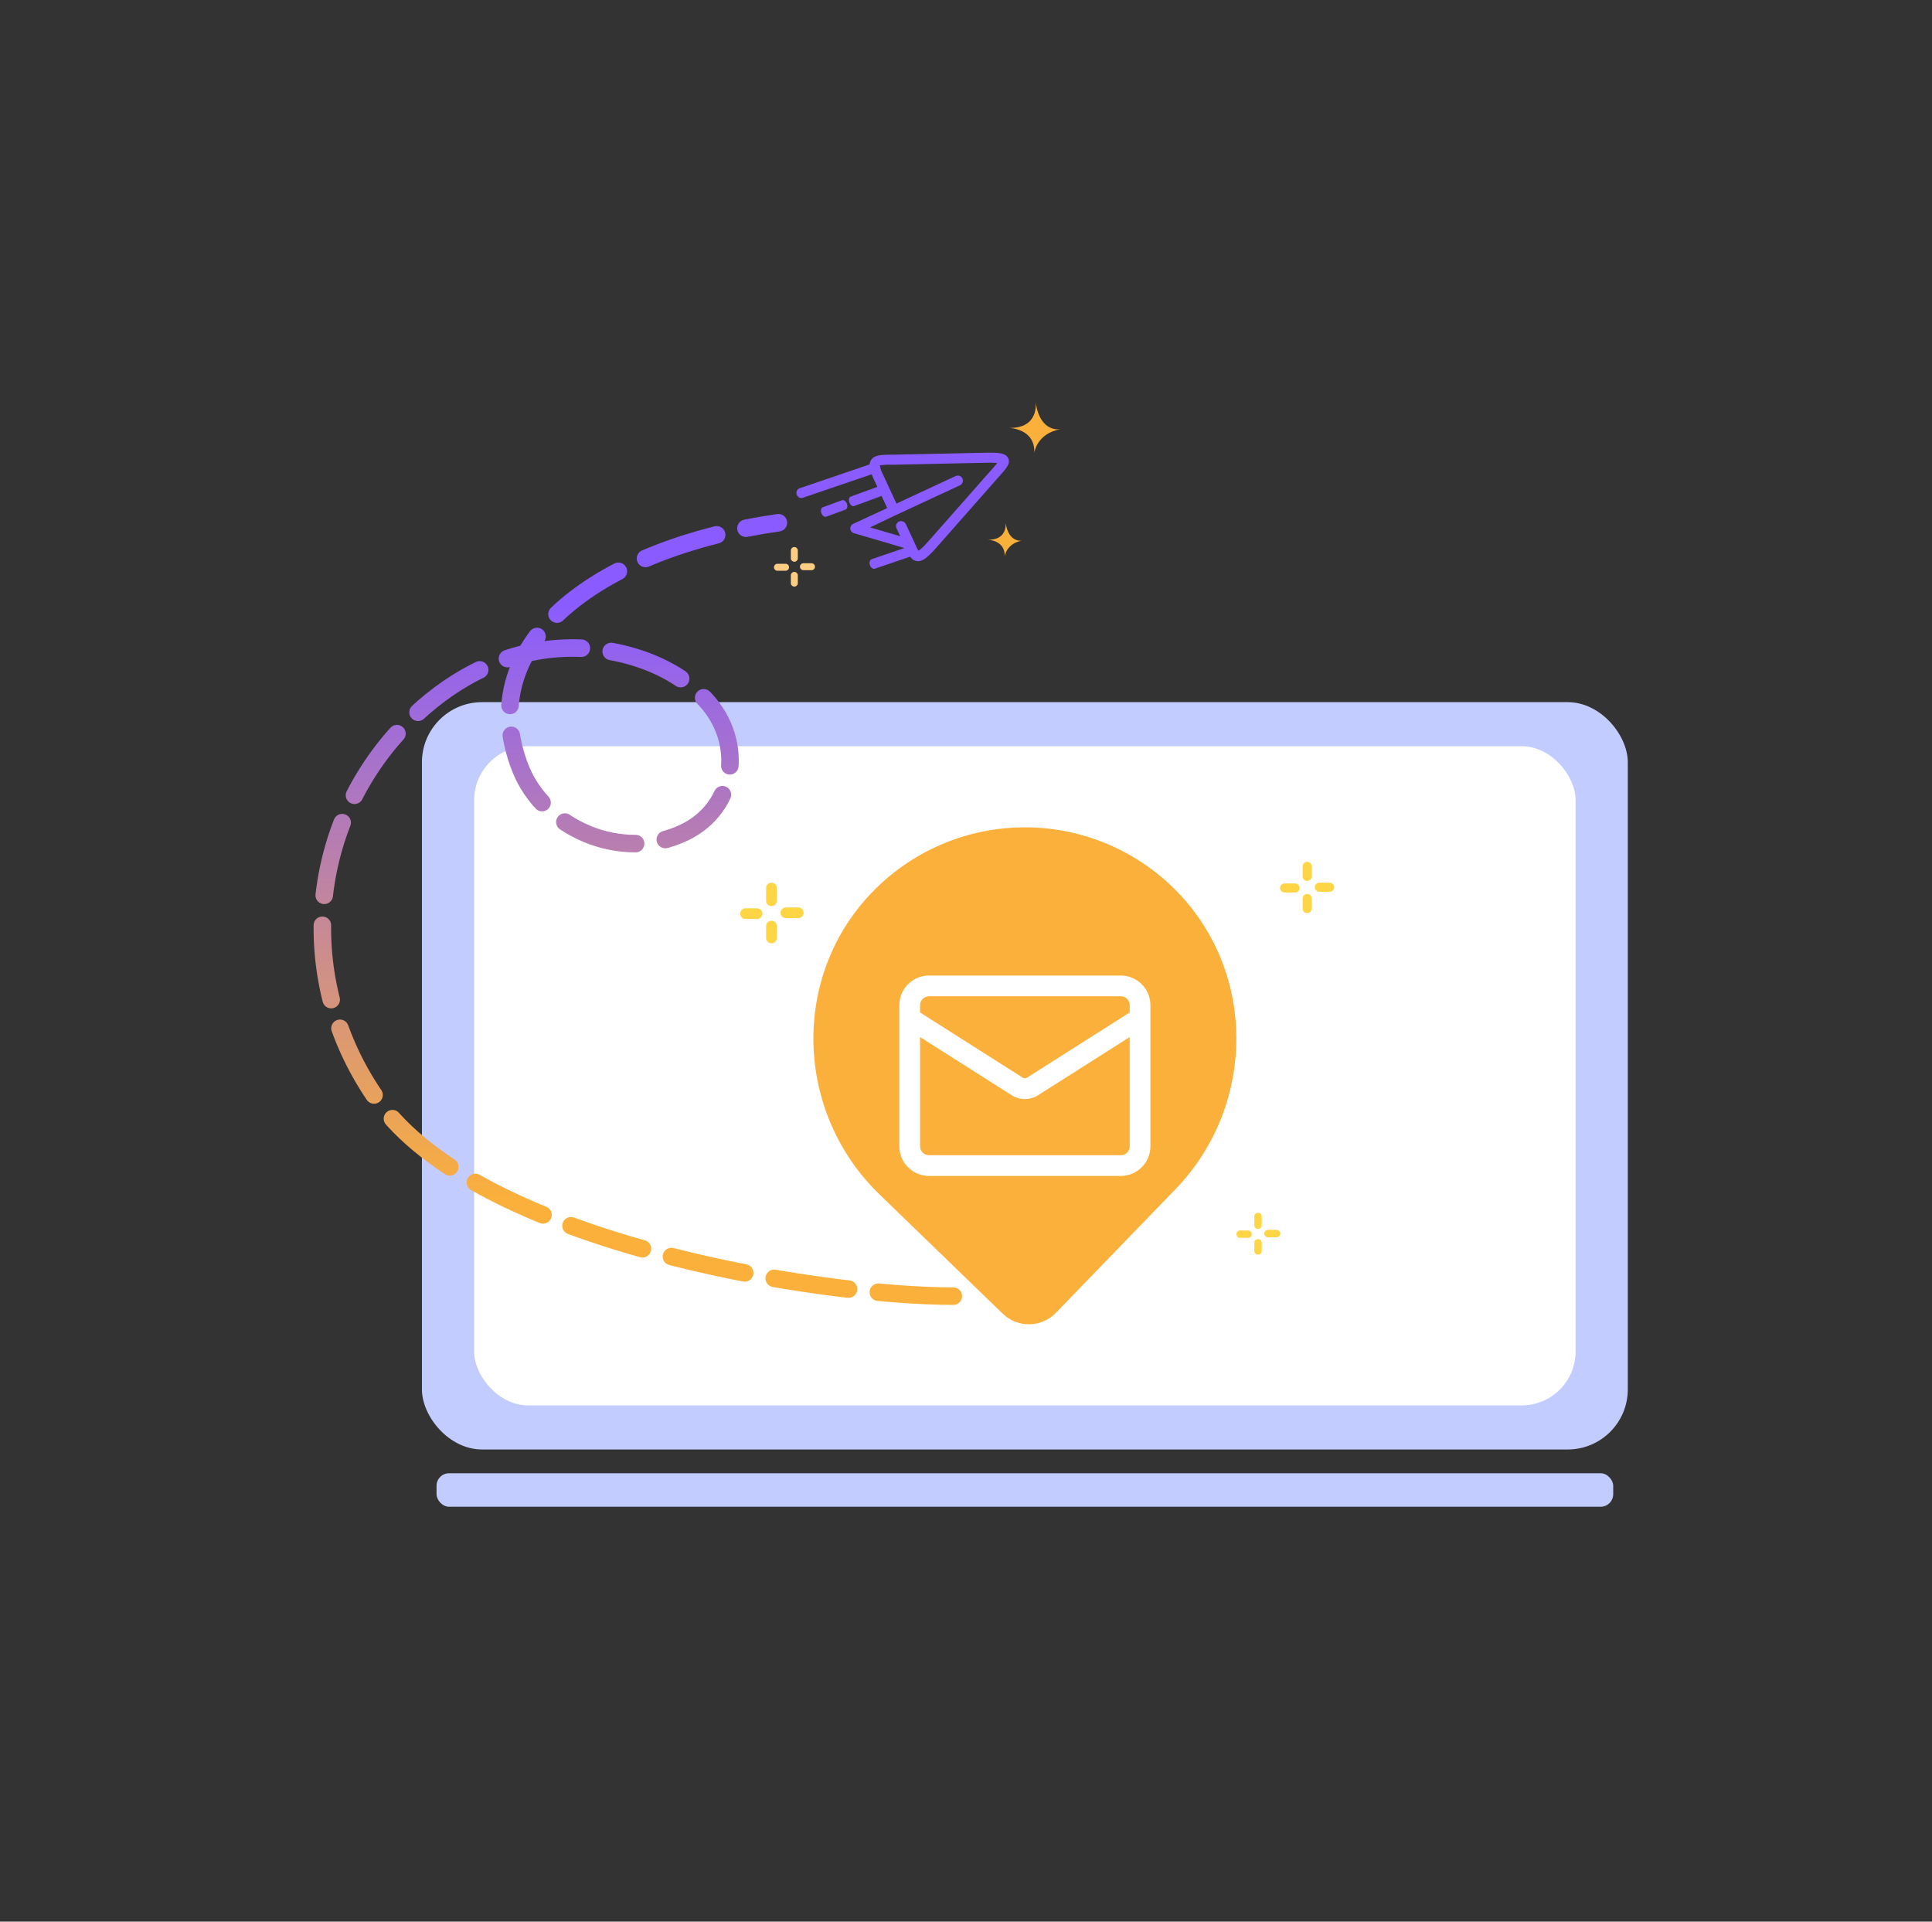 <svg xmlns="http://www.w3.org/2000/svg" xmlns:xlink="http://www.w3.org/1999/xlink" id="eE2RDgshYQr1" viewBox="0 0 772.16 768"><rect x="0" y="0" width="772.16" height="768" fill="#333333" stroke="none"/><style><![CDATA[#eE2RDgshYQr2_to {animation: eE2RDgshYQr2_to__to 4000ms linear infinite normal forwards}@keyframes eE2RDgshYQr2_to__to { 0% {transform: translate(0px,0px);animation-timing-function: cubic-bezier(0.42,0,0.58,1)} 25% {transform: translate(0px,5.44px);animation-timing-function: cubic-bezier(0.42,0,0.58,1)} 50% {transform: translate(0px,0px);animation-timing-function: cubic-bezier(0.42,0,0.58,1)} 75% {transform: translate(0px,5.44px);animation-timing-function: cubic-bezier(0.42,0,0.58,1)} 100% {transform: translate(0px,0px)}} #eE2RDgshYQr21_to {animation: eE2RDgshYQr21_to__to 4000ms linear infinite normal forwards}@keyframes eE2RDgshYQr21_to__to { 0% {transform: translate(7.477px,-11.801px)} 12.5% {transform: translate(12.454px,-15.447px)} 25% {transform: translate(7.479px,-11.801px)} 37.5% {transform: translate(12.454px,-15.447px)} 50% {transform: translate(7.479px,-11.801px)} 62.5% {transform: translate(12.454px,-15.447px)} 75% {transform: translate(7.479px,-11.801px)} 87.5% {transform: translate(12.454px,-15.447px)} 100% {transform: translate(7.479px,-11.801px)}} #eE2RDgshYQr22_to {animation: eE2RDgshYQr22_to__to 4000ms linear infinite normal forwards}@keyframes eE2RDgshYQr22_to__to { 0% {transform: translate(0.002px,-9.119px);animation-timing-function: cubic-bezier(0.42,0,0.58,1)} 25% {transform: translate(0.002px,-3.119px);animation-timing-function: cubic-bezier(0.42,0,0.58,1)} 50% {transform: translate(0.002px,-9.124px);animation-timing-function: cubic-bezier(0.42,0,0.58,1)} 75% {transform: translate(0.002px,-3.124px);animation-timing-function: cubic-bezier(0.42,0,0.58,1)} 100% {transform: translate(0.002px,-9.124px)}} #eE2RDgshYQr25_to {animation: eE2RDgshYQr25_to__to 4000ms linear infinite normal forwards}@keyframes eE2RDgshYQr25_to__to { 0% {transform: translate(355.805px,222.963px)} 12.5% {transform: translate(355.062px,221.475px)} 25% {transform: translate(355.805px,222.963px)} 37.5% {transform: translate(355.062px,221.475px)} 50% {transform: translate(355.805px,222.963px)} 62.5% {transform: translate(355.062px,221.475px)} 75% {transform: translate(355.805px,222.963px)} 87.5% {transform: translate(355.062px,221.475px)} 100% {transform: translate(355.805px,222.963px)}} #eE2RDgshYQr25_ts {animation: eE2RDgshYQr25_ts__ts 4000ms linear infinite normal forwards}@keyframes eE2RDgshYQr25_ts__ts { 0% {transform: rotate(-18.811deg) scale(0.71,-1)} 12.5% {transform: rotate(-18.811deg) scale(1.303,-1)} 25% {transform: rotate(-18.811deg) scale(0.71,-1)} 37.5% {transform: rotate(-18.811deg) scale(1.303,-1)} 50% {transform: rotate(-18.811deg) scale(0.71,-1)} 62.5% {transform: rotate(-18.811deg) scale(1.303,-1)} 75% {transform: rotate(-18.811deg) scale(0.71,-1)} 87.5% {transform: rotate(-18.811deg) scale(1.303,-1)} 100% {transform: rotate(-18.811deg) scale(0.71,-1)}} #eE2RDgshYQr31_ts {animation: eE2RDgshYQr31_ts__ts 4000ms linear infinite normal forwards}@keyframes eE2RDgshYQr31_ts__ts { 0% {transform: translate(401.644px,215.621px) scale(1,1)} 50% {transform: translate(401.644px,215.621px) scale(1.727,1.727)} 100% {transform: translate(401.644px,215.621px) scale(1,1)}} #eE2RDgshYQr32_ts {animation: eE2RDgshYQr32_ts__ts 4000ms linear infinite normal forwards}@keyframes eE2RDgshYQr32_ts__ts { 0% {transform: translate(413.57px,170.88px) scale(1,1)} 50% {transform: translate(413.57px,170.88px) scale(0.558,0.558)} 100% {transform: translate(413.57px,170.88px) scale(1,1)}} #eE2RDgshYQr33 {animation: eE2RDgshYQr33_s_do 4000ms linear infinite normal forwards}@keyframes eE2RDgshYQr33_s_do { 0% {stroke-dashoffset: 0} 100% {stroke-dashoffset: -42}} #eE2RDgshYQr34_to {animation: eE2RDgshYQr34_to__to 4000ms linear infinite normal forwards}@keyframes eE2RDgshYQr34_to__to { 0% {transform: translate(334.93px,192.027px)} 12.5% {transform: translate(344.809px,189.142px)} 25% {transform: translate(334.93px,192.027px)} 37.5% {transform: translate(344.809px,189.142px)} 50% {transform: translate(334.93px,192.027px)} 62.5% {transform: translate(344.809px,189.142px)} 75% {transform: translate(334.93px,192.027px)} 87.5% {transform: translate(344.809px,189.142px)} 100% {transform: translate(334.93px,192.027px)}} #eE2RDgshYQr34_ts {animation: eE2RDgshYQr34_ts__ts 4000ms linear infinite normal forwards}@keyframes eE2RDgshYQr34_ts__ts { 0% {transform: rotate(-18.811deg) scale(0.933,-1)} 12.5% {transform: rotate(-18.811deg) scale(0.652,-1)} 25% {transform: rotate(-18.811deg) scale(0.933,-1)} 37.5% {transform: rotate(-18.811deg) scale(0.652,-1)} 50% {transform: rotate(-18.811deg) scale(0.933,-1)} 62.5% {transform: rotate(-18.811deg) scale(0.652,-1)} 75% {transform: rotate(-18.811deg) scale(0.933,-1)} 87.5% {transform: rotate(-18.811deg) scale(0.652,-1)} 100% {transform: rotate(-18.811deg) scale(0.933,-1)}} #eE2RDgshYQr35_to {animation: eE2RDgshYQr35_to__to 4000ms linear infinite normal forwards}@keyframes eE2RDgshYQr35_to__to { 0% {transform: translate(333.379px,203.205px)} 12.5% {transform: translate(327.986px,205.275px)} 25% {transform: translate(333.379px,203.205px)} 37.5% {transform: translate(327.986px,205.275px)} 50% {transform: translate(333.379px,203.205px)} 62.5% {transform: translate(327.986px,205.275px)} 75% {transform: translate(333.379px,203.205px)} 87.5% {transform: translate(327.986px,205.275px)} 100% {transform: translate(333.379px,203.205px)}} #eE2RDgshYQr35_ts {animation: eE2RDgshYQr35_ts__ts 4000ms linear infinite normal forwards}@keyframes eE2RDgshYQr35_ts__ts { 0% {transform: rotate(-20.138deg) scale(0.671,1)} 12.5% {transform: rotate(-20.138deg) scale(0.812,1)} 25% {transform: rotate(-20.138deg) scale(0.671,1)} 37.5% {transform: rotate(-20.138deg) scale(0.812,1)} 50% {transform: rotate(-20.138deg) scale(0.671,1)} 62.5% {transform: rotate(-20.138deg) scale(0.812,1)} 75% {transform: rotate(-20.138deg) scale(0.671,1)} 87.5% {transform: rotate(-20.138deg) scale(0.812,1)} 100% {transform: rotate(-20.138deg) scale(0.671,1)}} #eE2RDgshYQr36_to {animation: eE2RDgshYQr36_to__to 4000ms linear infinite normal forwards}@keyframes eE2RDgshYQr36_to__to { 0% {transform: translate(345.983px,198.422px)} 12.5% {transform: translate(347.764px,197.635px)} 25% {transform: translate(345.983px,198.422px)} 37.5% {transform: translate(347.764px,197.635px)} 50% {transform: translate(345.983px,198.422px)} 62.5% {transform: translate(347.764px,197.635px)} 75% {transform: translate(345.983px,198.422px)} 87.5% {transform: translate(347.764px,197.635px)} 100% {transform: translate(345.983px,198.422px)}} #eE2RDgshYQr36_ts {animation: eE2RDgshYQr36_ts__ts 4000ms linear infinite normal forwards}@keyframes eE2RDgshYQr36_ts__ts { 0% {transform: rotate(-20.138deg) scale(0.6,1)} 12.5% {transform: rotate(-20.138deg) scale(1.175,1)} 25% {transform: rotate(-20.138deg) scale(0.6,1)} 37.5% {transform: rotate(-20.138deg) scale(1.175,1)} 50% {transform: rotate(-20.138deg) scale(0.6,1)} 62.5% {transform: rotate(-20.138deg) scale(1.175,1)} 75% {transform: rotate(-20.138deg) scale(0.6,1)} 87.5% {transform: rotate(-20.138deg) scale(1.175,1)} 100% {transform: rotate(-20.138deg) scale(0.6,1)}}]]></style><defs><linearGradient id="eE2RDgshYQr33-stroke" x1="0.284" y1="0.11" x2="0.288" y2="0.873" spreadMethod="pad" gradientUnits="objectBoundingBox" gradientTransform="translate(0 0)"><stop id="eE2RDgshYQr33-stroke-0" offset="0%" stop-color="#8a5cff"></stop><stop id="eE2RDgshYQr33-stroke-1" offset="100%" stop-color="#fbb03b"></stop></linearGradient></defs><g id="eE2RDgshYQr2_to" transform="translate(0,0)"><g transform="translate(0,0)"><rect width="470.28" height="13.38" rx="5.02" ry="5.02" transform="translate(174.47 588.8)" fill="#c2ccff"></rect><rect width="481.95" height="298.68" rx="24.03" ry="24.03" transform="translate(168.63 280.62)" fill="#c2ccff"></rect><rect width="440.21" height="263.46" rx="21.57" ry="21.57" transform="translate(189.5 298.23)" fill="#fff"></rect><path d="M517.71,353.08h-4.18c-.677-.05-1.325.282-1.679.861s-.354,1.308,0,1.887s1.002.912,1.679.861h4.18c.945-.07,1.676-.858,1.676-1.805s-.731-1.735-1.676-1.805Z" fill="#fed545"></path><path d="M531.32,352.79h-4.18c-.945.07-1.676.858-1.676,1.805s.731,1.735,1.676,1.805h4.18c.677.05,1.325-.282,1.679-.861s.354-1.308,0-1.887-1.002-.912-1.679-.861Z" fill="#fed545"></path><g transform="matrix(1.257 0 0 1.257 115.221 34.512)"><path d="M314.13,363.58h-2.72c-.607.056-1.071.565-1.071,1.175s.464,1.119,1.071,1.175h2.72c.446.041.876-.173,1.112-.554s.236-.862,0-1.242-.666-.595-1.112-.554Z" transform="translate(0 0)" fill="#fed545"></path><path d="M308.34,358.13c-.648-0-1.175.522-1.18,1.17v2.7c-.041.446.173.876.554,1.112s.862.236,1.242,0s.595-.666.554-1.112v-2.7c0-.31-.123-.608-.343-.827s-.517-.343-.827-.343Z" fill="#fed545"></path><path d="M305.27,363.77h-2.73c-.607.056-1.071.565-1.071,1.175s.464,1.119,1.071,1.175h2.73c.607-.056,1.071-.565,1.071-1.175s-.464-1.119-1.071-1.175Z" fill="#fed545"></path><path d="M308.34,366.5c-.648-0-1.175.522-1.18,1.17v2.73c.056.607.565,1.071,1.175,1.071s1.119-.464,1.175-1.071v-2.73c0-.31-.123-.608-.343-.827s-.517-.343-.827-.343Z" fill="#fed545"></path></g><g transform="matrix(1.816 0 0 1.816-251.619-297.593)"><path d="M314.13,363.58h-2.72c-.607.056-1.071.565-1.071,1.175s.464,1.119,1.071,1.175h2.72c.446.041.876-.173,1.112-.554s.236-.862,0-1.242-.666-.595-1.112-.554Z" transform="translate(0 0)" fill="#fed545"></path><path d="M308.34,358.13c-.648-0-1.175.522-1.18,1.17v2.7c-.041.446.173.876.554,1.112s.862.236,1.242,0s.595-.666.554-1.112v-2.7c0-.31-.123-.608-.343-.827s-.517-.343-.827-.343Z" fill="#fed545"></path><path d="M305.27,363.77h-2.73c-.607.056-1.071.565-1.071,1.175s.464,1.119,1.071,1.175h2.73c.607-.056,1.071-.565,1.071-1.175s-.464-1.119-1.071-1.175Z" fill="#fed545"></path><path d="M308.34,366.5c-.648-0-1.175.522-1.18,1.17v2.73c.056.607.565,1.071,1.175,1.071s1.119-.464,1.175-1.071v-2.73c0-.31-.123-.608-.343-.827s-.517-.343-.827-.343Z" fill="#fed545"></path></g><path d="M522.42,344.42c-.992.005-1.795.808-1.8,1.8v4.18c.07.945.858,1.676,1.805,1.676s1.735-.731,1.805-1.676v-4.18c-.006-.996-.814-1.8-1.81-1.8Z" fill="#fed545"></path><path d="M522.42,357.28c-.994,0-1.8.806-1.8,1.8v4.18c.07.945.858,1.676,1.805,1.676s1.735-.731,1.805-1.676v-4.18c0-.479-.191-.938-.531-1.276s-.8-.526-1.279-.524Z" fill="#fed545"></path></g></g><g id="eE2RDgshYQr21_to" transform="translate(7.477,-11.801)"><path d="M392.174,201.847l-1.09,1.23-24.25,27.5c-3.44,3.9-5.61,5.82-7.93,5.47-.239-.038-.473-.098-.7-.18-1.69-.61-2.51-2.44-3.52-4.69-.031-.058-.058-.118-.08-.18l-20.7-6.07c-.854-.198-1.479-.928-1.543-1.802s.448-1.688,1.263-2.008l13.49-6.26-5.37-11.56c-1.55-3.33-2.27-5.77-1.1-7.64c1.29-2,3.85-2.08,7.74-2.14h1.63l36.65-.79c5.23-.11,7.89.2,8.83,2.25s-.73,3.99-3.32,6.87Zm-1.1-5c-1.44-.125-2.886-.162-4.33-.11l-36.64.79h-1.67c-1.433-.047-2.867.05-4.28.29.224,1.286.66,2.526,1.29,3.67l5.37,11.57l23.65-11c1.022-.475,2.235-.032,2.71.99s.032,2.235-.99,2.71l-25.49,11.84v0l-10.44,4.98l12.06,3.54-1.44-3.11c-.399-.749-.282-1.667.291-2.292s1.479-.82,2.259-.488c.508.188.921.569,1.15,1.06l3.26,7c.2.44.39.85.56,1.24.345.823.746,1.622,1.2,2.39.5-.27,1.65-1.17,4.17-4l24.24-27.48c.39-.45.77-.86,1.12-1.26.67-.79,1.42-1.6,1.95-2.29Z" transform="translate(0,0)" fill="#8a5cff"></path></g><g id="eE2RDgshYQr22_to" transform="translate(0.002,-9.119)"><g transform="translate(0,0)"><path d="M468.83,363.84c-16.193-15.772-38.01-24.43-60.611-24.055s-44.119,9.754-59.779,26.055c-32.54,33.85-30.67,88,3.07,120.65l49.27,47.68c2.862,2.767,6.707,4.282,10.687,4.213s7.769-1.718,10.533-4.583l47.67-49.27c32.69-33.74,32.79-87.92-.84-120.69Z" fill="#fbb03b"></path><path d="M447.93,399h-76.65c-6.542.006-11.844,5.308-11.85,11.85v56.4c.006,6.542,5.308,11.844,11.85,11.85h76.65c6.54-.011,11.839-5.31,11.85-11.85v-56.4c-.011-6.54-5.31-11.839-11.85-11.85Zm-76.65,8.29h76.65c1.968-0,3.564,1.592,3.57,3.56v2.91l-41.07,26.07c-.504.32-1.146.32-1.65,0l-41.07-26.07v-2.91c.016-1.96,1.61-3.54,3.57-3.54Zm76.65,63.52h-76.65c-1.968 0-3.564-1.592-3.57-3.56v-43.66l36.63,23.25c3.213,2.041,7.317,2.041,10.53,0l36.63-23.25v43.68c-.006,1.968-1.602,3.56-3.57,3.56Z" fill="#fff"></path></g></g><g id="eE2RDgshYQr25_to" transform="translate(355.805,222.963)"><g id="eE2RDgshYQr25_ts" transform="rotate(-18.811) scale(0.71,-1)"><line x1="35.111" y1="50" x2="56.231" y2="50" transform="translate(-45.256,-50.1)" fill="none" stroke="#8a5cff" stroke-width="4" stroke-linecap="round" stroke-linejoin="round" stroke-miterlimit="10"></line></g></g><g transform="matrix(1.507 0 0 1.507-161.194-115.002)"><path d="M317.619,227.977c-.51.005-.92.42-.92.93v2.14c.049.474.449.834.925.834s.876-.36.925-.834v-2.14c0-.247-.098-.483-.272-.658s-.411-.272-.658-.272Z" fill="#ffce83"></path><path d="M315.199,225.827h-2.14c-.474.049-.834.449-.834.925s.36.876.834.925h2.14c.353.037.697-.131.885-.432s.188-.684,0-.985-.532-.469-.885-.432Z" fill="#ffce83"></path><path d="M317.619,221.387c-.51.005-.92.42-.92.93v2.14c.049.474.449.834.925.834s.876-.36.925-.834v-2.14c0-.247-.098-.483-.272-.658s-.411-.272-.658-.272Z" fill="#ffce83"></path><path d="M322.179,225.687h-2.14c-.508,0-.92.412-.92.92s.412.92.92.92h2.14c.508,0,.92-.412.92-.92s-.412-.92-.92-.92Z" fill="#ffce83"></path></g><g id="eE2RDgshYQr31_ts" transform="translate(401.644,215.621) scale(1,1)"><path d="M397.349,204.051c0,0,1,7-7.16,6.8c0,0,7,.07,6.81,6.61c0,0,.63-5.14,7-6.29.04,0-5.38,1.21-6.65-7.12Z" transform="translate(-397.094,-210.756)" fill="#fbb03b"></path></g><g id="eE2RDgshYQr32_ts" transform="translate(413.57,170.88) scale(1,1)"><path d="M318.697,174.1c0,0,1.46,10.42-10.71,10.18c0,0,10.45.1,10.18,9.88c0,0,.94-7.69,10.53-9.41c0,0-8.1,1.86-10-10.65Z" transform="translate(-318.342,-184.13)" fill="#fbb03b" fill-rule="evenodd"></path></g><path id="eE2RDgshYQr33" d="M315.242,446.84c-53.847,0-189.646-21.335-229.93-78.119C52.56,322.546,57.035,263.003,91.867,223.166c14.121-16.148,33.287-29.825,56.799-34.085s51.627,2.162,67.503,19.333s12.169,43.256-8.38,53.099c-25.442,12.185-56.253-1.949-65.562-25.66-20.293-51.639,34.245-88.289,103.114-98.113" transform="translate(65.759 71.177)" fill="none" stroke="url(#eE2RDgshYQr33-stroke)" stroke-width="7" stroke-linecap="round" stroke-linejoin="round" stroke-miterlimit="10" stroke-dasharray="30,12"></path><g id="eE2RDgshYQr34_to" transform="translate(334.93,192.027)"><g id="eE2RDgshYQr34_ts" transform="rotate(-18.811) scale(0.933,-1)"><line x1="22.83" y1="50" x2="56.231" y2="50" transform="translate(-39.53,-50)" fill="none" stroke="#8a5cff" stroke-width="4" stroke-linecap="round" stroke-linejoin="round" stroke-miterlimit="10"></line></g></g><g id="eE2RDgshYQr35_to" transform="translate(333.379,203.205)"><g id="eE2RDgshYQr35_ts" transform="rotate(-20.138) scale(0.671,1)"><line x1="26.09" y1="50" x2="38.291" y2="50" transform="translate(-32.19,-50)" fill="none" stroke="#8a5cff" stroke-width="4" stroke-linecap="round" stroke-miterlimit="10"></line></g></g><g id="eE2RDgshYQr36_to" transform="translate(345.983,198.422)"><g id="eE2RDgshYQr36_ts" transform="rotate(-20.138) scale(0.6,1)"><line x1="26.09" y1="50" x2="45.201" y2="50" transform="translate(-35.645,-50)" fill="none" stroke="#8a5cff" stroke-width="4" stroke-linecap="round" stroke-miterlimit="10"></line></g></g></svg>